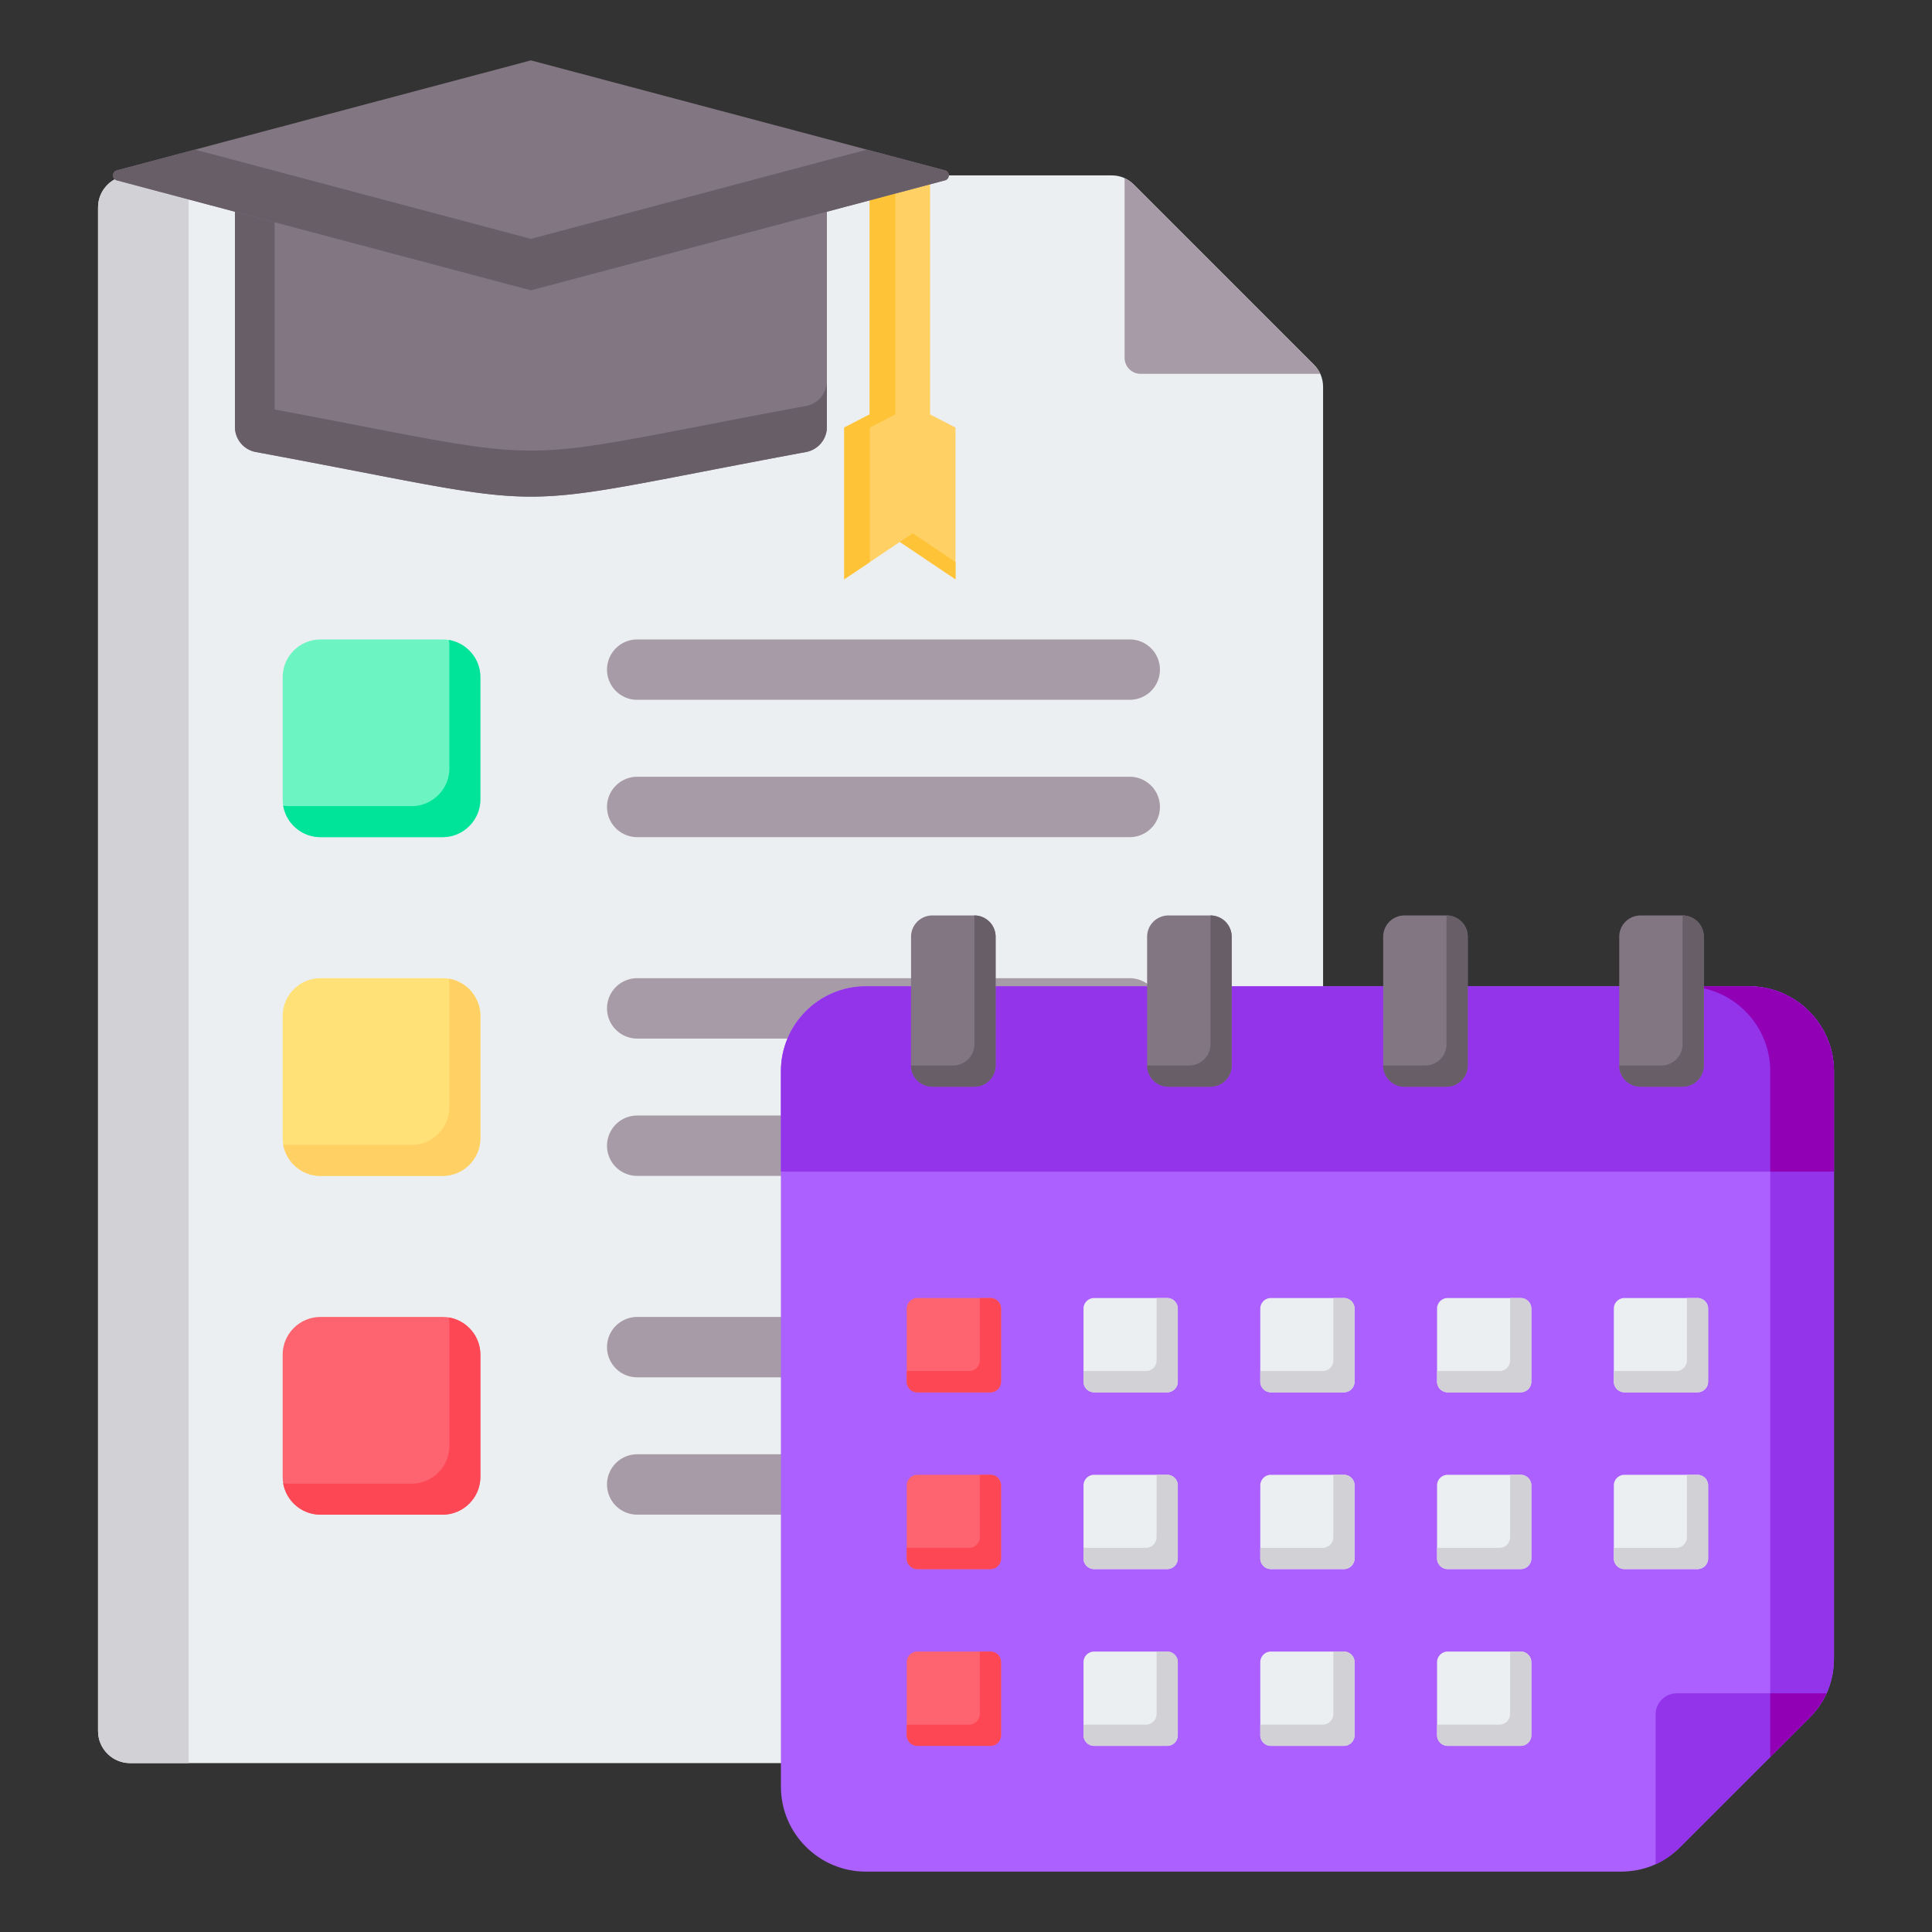 <svg xmlns="http://www.w3.org/2000/svg" version="1.1" xmlns:xlink="http://www.w3.org/1999/xlink" width="512" height="512" x="0" y="0" viewBox="0 0 512 512" style="enable-background:new 0 0 512 512" xml:space="preserve" class=""><rect x="0" y="0" width="512" height="512" fill="#333333" stroke="none"/><g><g fill-rule="evenodd" clip-rule="evenodd"><path fill="#eceff1" d="M34.467 46.475h260.05c2.337 0 4.347.833 5.998 2.485l47.63 47.629c1.652 1.652 2.485 3.662 2.485 5.998v356.175c0 4.672-3.811 8.483-8.483 8.483H34.467c-4.672 0-8.483-3.811-8.483-8.483V54.958c0-4.672 3.81-8.483 8.483-8.483z" opacity="1" data-original="#eceff1" class=""></path><path fill="#d1d1d6" d="M34.467 46.475h15.519v420.77H34.467c-4.672 0-8.483-3.811-8.483-8.483V54.958c0-4.672 3.81-8.483 8.483-8.483z" opacity="1" data-original="#d1d1d6"></path><path fill="#a79ba7" d="M298.031 47.21c.901.411 1.73.995 2.484 1.749l47.63 47.63a8.505 8.505 0 0 1 1.749 2.484h-47.622a4.249 4.249 0 0 1-4.241-4.241z" opacity="1" data-original="#a79ba7" class=""></path><path fill="#6cf5c2" d="M84.908 169.459H117.3c5.5 0 10 4.499 10 10v32.392c0 5.501-4.5 10-10 10H84.908c-5.5 0-10-4.499-10-10v-32.392c0-5.501 4.499-10 10-10z" opacity="1" data-original="#6cf5c2" class=""></path><path fill="#ffe177" d="M84.907 259.232h32.394c5.5 0 10 4.5 10 10v32.394c0 5.5-4.5 9.999-10 9.999H84.907c-5.5 0-9.999-4.499-9.999-9.999v-32.394c0-5.5 4.499-10 9.999-10z" opacity="1" data-original="#ffe177"></path><path fill="#fe646f" d="M84.908 349.006H117.3c5.5 0 10 4.5 10 10v32.393c0 5.5-4.5 10-10 10H84.908c-5.5 0-10-4.499-10-10v-32.393c0-5.5 4.499-10 10-10z" opacity="1" data-original="#fe646f"></path><path fill="#a79ba7" d="M168.865 401.398a8 8 0 0 1 0-16h130.529a8 8 0 0 1 0 16zm0-215.939a8 8 0 0 1 0-16h130.529a8 8 0 0 1 0 16zm0 36.392a8 8 0 0 1 0-16h130.529a8 8 0 0 1 0 16zm0 89.774a8 8 0 0 1 0-16h130.529a8 8 0 0 1 0 16zm0-36.393a8 8 0 0 1 0-16h130.529a8 8 0 0 1 0 16zm0 89.774a8 8 0 0 1 0-16h130.529a8 8 0 0 1 0 16z" opacity="1" data-original="#a79ba7" class=""></path><path fill="#00e499" d="M118.949 169.596c4.723.792 8.352 4.923 8.352 9.863v32.392c0 5.501-4.5 10-10 10H84.908c-4.939 0-9.071-3.628-9.862-8.352a9.96 9.96 0 0 0 1.648.137h32.393c5.5 0 10-4.499 10-10v-32.392a10.069 10.069 0 0 0-.138-1.648z" opacity="1" data-original="#00e499" class=""></path><path fill="#ffd064" d="M118.949 259.37c4.723.792 8.352 4.923 8.352 9.862v32.394c0 5.5-4.5 9.999-10 9.999H84.907c-4.939 0-9.07-3.629-9.862-8.352a9.96 9.96 0 0 0 1.648.137h32.394c5.5 0 10-4.499 10-9.999v-32.394a10.056 10.056 0 0 0-.138-1.647z" opacity="1" data-original="#ffd064" class=""></path><path fill="#fd4755" d="M118.949 349.143c4.723.792 8.352 4.923 8.352 9.863v32.393c0 5.5-4.5 10-10 10H84.908c-4.939 0-9.071-3.629-9.862-8.352a9.96 9.96 0 0 0 1.648.138h32.393c5.5 0 10-4.5 10-10v-32.393a10.071 10.071 0 0 0-.138-1.649z" opacity="1" data-original="#fd4755" class=""></path><path fill="#ab60ff" d="M486.016 283.884v155.53c0 6.198-2.209 11.531-6.592 15.914l-34.078 34.078c-4.383 4.382-9.716 6.592-15.914 6.592h-199.98c-12.396 0-22.506-10.11-22.506-22.506V283.884c0-12.396 10.11-22.506 22.506-22.506h234.059c12.395.001 22.505 10.111 22.505 22.506z" opacity="1" data-original="#8ac9fe" class=""></path><path fill="#9333ea" d="M469.136 310.494v155.123l10.288-10.288c4.382-4.382 6.592-9.716 6.592-15.914V283.885c0-12.396-10.11-22.506-22.506-22.506H446.63c1.68 0 3.318.186 4.894.538 10.056 2.244 17.612 11.253 17.612 21.968z" opacity="1" data-original="#60b7ff" class=""></path><path fill="#9333ea" d="M206.946 310.494h279.07v-26.61c0-12.396-10.11-22.506-22.506-22.506H229.452c-12.396 0-22.506 10.11-22.506 22.506z" opacity="1" data-original="#60b7ff" class=""></path><path fill="#9100b4" d="M469.136 310.494h16.88v-26.61c0-12.396-10.11-22.506-22.506-22.506H446.63c1.68 0 3.318.186 4.894.538 10.056 2.244 17.612 11.253 17.612 21.968z" opacity="1" data-original="#41a8fc" class=""></path><path fill="#9333ea" d="M444.381 448.737a5.636 5.636 0 0 0-5.626 5.626v39.685c2.39-1.091 4.59-2.64 6.592-4.641l34.078-34.078c2.002-2.001 3.55-4.202 4.641-6.591h-39.685z" opacity="1" data-original="#60b7ff" class=""></path><path fill="#9100b4" d="m469.136 465.617 10.288-10.288c2.002-2.001 3.55-4.202 4.641-6.591h-14.929z" opacity="1" data-original="#41a8fc" class=""></path><path fill="#fe646f" d="M240.295 440.497v19.359a2.819 2.819 0 0 0 2.813 2.813h19.359a2.819 2.819 0 0 0 2.813-2.813v-19.359a2.819 2.819 0 0 0-2.813-2.813h-19.359a2.819 2.819 0 0 0-2.813 2.813zm0-46.846v19.359a2.819 2.819 0 0 0 2.813 2.813h19.359a2.819 2.819 0 0 0 2.813-2.813v-19.359a2.819 2.819 0 0 0-2.813-2.813h-19.359a2.818 2.818 0 0 0-2.813 2.813zm0-46.847v19.359a2.819 2.819 0 0 0 2.813 2.813h19.359a2.819 2.819 0 0 0 2.813-2.813v-19.359a2.819 2.819 0 0 0-2.813-2.813h-19.359a2.818 2.818 0 0 0-2.813 2.813z" opacity="1" data-original="#fe646f"></path><path fill="#fd4755" d="M240.295 457.043v2.814a2.819 2.819 0 0 0 2.813 2.813h19.359a2.819 2.819 0 0 0 2.813-2.813v-19.359a2.819 2.819 0 0 0-2.813-2.813h-2.813v16.545a2.819 2.819 0 0 1-2.813 2.813zm0-46.847v2.814a2.819 2.819 0 0 0 2.813 2.813h19.359a2.819 2.819 0 0 0 2.813-2.813v-19.359a2.819 2.819 0 0 0-2.813-2.813h-2.813v16.545a2.819 2.819 0 0 1-2.813 2.813zm0-46.847v2.813a2.819 2.819 0 0 0 2.813 2.813h19.359a2.819 2.819 0 0 0 2.813-2.813v-19.359a2.819 2.819 0 0 0-2.813-2.813h-2.813v16.546a2.819 2.819 0 0 1-2.813 2.813z" opacity="1" data-original="#fd4755" class=""></path><path fill="#eceff1" d="M380.835 440.497v19.359a2.819 2.819 0 0 0 2.813 2.813h19.359a2.819 2.819 0 0 0 2.813-2.813v-19.359a2.819 2.819 0 0 0-2.813-2.813h-19.359a2.819 2.819 0 0 0-2.813 2.813zm-93.693-93.693v19.359a2.819 2.819 0 0 0 2.813 2.813h19.359a2.819 2.819 0 0 0 2.813-2.813v-19.359a2.819 2.819 0 0 0-2.813-2.813h-19.359a2.818 2.818 0 0 0-2.813 2.813zm46.847 0v19.359a2.819 2.819 0 0 0 2.813 2.813h19.359a2.819 2.819 0 0 0 2.813-2.813v-19.359a2.819 2.819 0 0 0-2.813-2.813h-19.359a2.818 2.818 0 0 0-2.813 2.813zm46.846 0v19.359a2.819 2.819 0 0 0 2.813 2.813h19.359a2.819 2.819 0 0 0 2.813-2.813v-19.359a2.819 2.819 0 0 0-2.813-2.813h-19.359a2.818 2.818 0 0 0-2.813 2.813zm46.847 0v19.359a2.819 2.819 0 0 0 2.813 2.813h19.359a2.819 2.819 0 0 0 2.813-2.813v-19.359a2.818 2.818 0 0 0-2.813-2.813h-19.359a2.818 2.818 0 0 0-2.813 2.813zm0 46.847v19.359a2.819 2.819 0 0 0 2.813 2.813h19.359a2.819 2.819 0 0 0 2.813-2.813v-19.359a2.818 2.818 0 0 0-2.813-2.813h-19.359a2.818 2.818 0 0 0-2.813 2.813zm-46.847 0v19.359a2.819 2.819 0 0 0 2.813 2.813h19.359a2.819 2.819 0 0 0 2.813-2.813v-19.359a2.819 2.819 0 0 0-2.813-2.813h-19.359a2.818 2.818 0 0 0-2.813 2.813zm-46.846 0v19.359a2.819 2.819 0 0 0 2.813 2.813h19.359a2.819 2.819 0 0 0 2.813-2.813v-19.359a2.819 2.819 0 0 0-2.813-2.813h-19.359a2.818 2.818 0 0 0-2.813 2.813zm-46.847 0v19.359a2.819 2.819 0 0 0 2.813 2.813h19.359a2.819 2.819 0 0 0 2.813-2.813v-19.359a2.819 2.819 0 0 0-2.813-2.813h-19.359a2.818 2.818 0 0 0-2.813 2.813zm0 46.846v19.359a2.819 2.819 0 0 0 2.813 2.813h19.359a2.819 2.819 0 0 0 2.813-2.813v-19.359a2.819 2.819 0 0 0-2.813-2.813h-19.359a2.819 2.819 0 0 0-2.813 2.813zm46.847 0v19.359a2.819 2.819 0 0 0 2.813 2.813h19.359a2.819 2.819 0 0 0 2.813-2.813v-19.359a2.819 2.819 0 0 0-2.813-2.813h-19.359a2.818 2.818 0 0 0-2.813 2.813z" opacity="1" data-original="#eceff1" class=""></path><path fill="#d1d1d6" d="M380.835 457.043v2.814a2.819 2.819 0 0 0 2.813 2.813h19.359a2.819 2.819 0 0 0 2.813-2.813v-19.359a2.819 2.819 0 0 0-2.813-2.813h-2.814v16.545a2.819 2.819 0 0 1-2.813 2.813zm-46.846 0v2.814a2.819 2.819 0 0 0 2.813 2.813h19.359a2.819 2.819 0 0 0 2.813-2.813v-19.359a2.819 2.819 0 0 0-2.813-2.813h-2.814v16.545a2.819 2.819 0 0 1-2.813 2.813zm-46.847 0v2.814a2.819 2.819 0 0 0 2.813 2.813h19.359a2.819 2.819 0 0 0 2.813-2.813v-19.359a2.819 2.819 0 0 0-2.813-2.813h-2.813v16.545a2.819 2.819 0 0 1-2.813 2.813zm46.847-46.847v2.814a2.819 2.819 0 0 0 2.813 2.813h19.359a2.819 2.819 0 0 0 2.813-2.813v-19.359a2.819 2.819 0 0 0-2.813-2.813h-2.814v16.545a2.819 2.819 0 0 1-2.813 2.813zm-46.847 0v2.814a2.819 2.819 0 0 0 2.813 2.813h19.359a2.819 2.819 0 0 0 2.813-2.813v-19.359a2.819 2.819 0 0 0-2.813-2.813h-2.813v16.545a2.819 2.819 0 0 1-2.813 2.813zm140.54 0v2.814a2.819 2.819 0 0 0 2.813 2.813h19.359a2.819 2.819 0 0 0 2.813-2.813v-19.359a2.818 2.818 0 0 0-2.813-2.813h-2.814v16.545a2.819 2.819 0 0 1-2.813 2.813zm-46.847 0v2.814a2.819 2.819 0 0 0 2.813 2.813h19.359a2.819 2.819 0 0 0 2.813-2.813v-19.359a2.819 2.819 0 0 0-2.813-2.813h-2.814v16.545a2.819 2.819 0 0 1-2.813 2.813zm-46.846-46.847v2.813a2.819 2.819 0 0 0 2.813 2.813h19.359a2.819 2.819 0 0 0 2.813-2.813v-19.359a2.819 2.819 0 0 0-2.813-2.813h-2.814v16.546a2.819 2.819 0 0 1-2.813 2.813zm-46.847 0v2.813a2.819 2.819 0 0 0 2.813 2.813h19.359a2.819 2.819 0 0 0 2.813-2.813v-19.359a2.819 2.819 0 0 0-2.813-2.813h-2.813v16.546a2.819 2.819 0 0 1-2.813 2.813zm140.54 0v2.813a2.819 2.819 0 0 0 2.813 2.813h19.359a2.819 2.819 0 0 0 2.813-2.813v-19.359a2.818 2.818 0 0 0-2.813-2.813h-2.814v16.546a2.819 2.819 0 0 1-2.813 2.813zm-46.847 0v2.813a2.819 2.819 0 0 0 2.813 2.813h19.359a2.819 2.819 0 0 0 2.813-2.813v-19.359a2.819 2.819 0 0 0-2.813-2.813h-2.814v16.546a2.819 2.819 0 0 1-2.813 2.813z" opacity="1" data-original="#d1d1d6"></path><path fill="#837683" d="M247.064 242.607h11.157a5.636 5.636 0 0 1 5.626 5.626v34.129a5.637 5.637 0 0 1-5.626 5.627h-11.157a5.637 5.637 0 0 1-5.626-5.627v-34.129a5.637 5.637 0 0 1 5.626-5.626zm187.678 0h11.157a5.636 5.636 0 0 1 5.626 5.626v34.129a5.638 5.638 0 0 1-5.626 5.627h-11.157a5.637 5.637 0 0 1-5.626-5.627v-34.129c-.001-3.098 2.527-5.626 5.626-5.626zm-62.559 0h11.156a5.636 5.636 0 0 1 5.626 5.626v34.129a5.637 5.637 0 0 1-5.626 5.627h-11.156a5.637 5.637 0 0 1-5.626-5.627v-34.129c-.001-3.098 2.527-5.626 5.626-5.626zm-62.56 0h11.157a5.636 5.636 0 0 1 5.626 5.626v34.129a5.637 5.637 0 0 1-5.626 5.627h-11.157a5.637 5.637 0 0 1-5.626-5.627v-34.129a5.637 5.637 0 0 1 5.626-5.626z" opacity="1" data-original="#837683" class=""></path><path fill="#685e68" d="M429.115 282.362a5.637 5.637 0 0 0 5.626 5.627h11.157a5.637 5.637 0 0 0 5.626-5.627V248.233a5.637 5.637 0 0 0-5.627-5.626v34.129a5.636 5.636 0 0 1-5.626 5.626zm-113.962 0h-11.156a5.637 5.637 0 0 0 5.626 5.627h11.157a5.637 5.637 0 0 0 5.626-5.627V248.233a5.636 5.636 0 0 0-5.626-5.626v34.129a5.638 5.638 0 0 1-5.627 5.626zm-56.932 5.627a5.637 5.637 0 0 0 5.626-5.627V248.233a5.636 5.636 0 0 0-5.626-5.626v34.129a5.636 5.636 0 0 1-5.626 5.626h-11.156a5.637 5.637 0 0 0 5.626 5.627zm125.118 0a5.637 5.637 0 0 0 5.626-5.627V248.233a5.637 5.637 0 0 0-5.627-5.626v34.129a5.636 5.636 0 0 1-5.626 5.626h-11.156a5.637 5.637 0 0 0 5.626 5.627z" opacity="1" data-original="#685e68" class=""></path><path fill="#ffd064" d="m238.473 105.693 14.746 7.613v40.219l-14.746-9.916-14.746 9.916v-40.219z" opacity="1" data-original="#ffd064" class=""></path><path fill="#ffd064" d="M230.473 46.47h16v83.138h-16z" opacity="1" data-original="#ffd064" class=""></path><path fill="#ffc338" d="M253.219 148.954v4.571l-14.746-9.916 3.398-2.285zm-22.695 0-6.797 4.571v-40.219l6.746-3.483V46.47h6.797v63.353l-6.746 3.483z" opacity="1" data-original="#ffc338" class=""></path><path fill="#837683" d="m140.698 41.383 78.439 1.93v69.772a6.78 6.78 0 0 1-5.589 6.715c-85.035 15.749-60.665 15.749-145.699 0a6.78 6.78 0 0 1-5.59-6.715V43.313z" opacity="1" data-original="#837683" class=""></path><path fill="#685e68" d="M219.137 100.882v12.203a6.78 6.78 0 0 1-5.59 6.715c-85.035 15.749-60.665 15.749-145.699 0a6.78 6.78 0 0 1-5.59-6.715V43.313l10.533-.259v65.465c79.148 14.819 57.417 14.513 140.756-.921a6.78 6.78 0 0 0 5.59-6.716z" opacity="1" data-original="#685e68" class=""></path><path fill="#837683" d="m140.698 16.002 109.734 29.149c1.35.359 1.35 2.286 0 2.645L140.698 76.945 30.964 47.796c-1.35-.359-1.35-2.286 0-2.645z" opacity="1" data-original="#837683" class=""></path><path fill="#685e68" d="m229.717 39.648 20.715 5.503c1.35.359 1.35 2.287 0 2.645L140.698 76.945 30.964 47.796c-1.35-.358-1.35-2.286 0-2.645l20.715-5.503 89.019 23.646z" opacity="1" data-original="#685e68" class=""></path></g></g></svg>